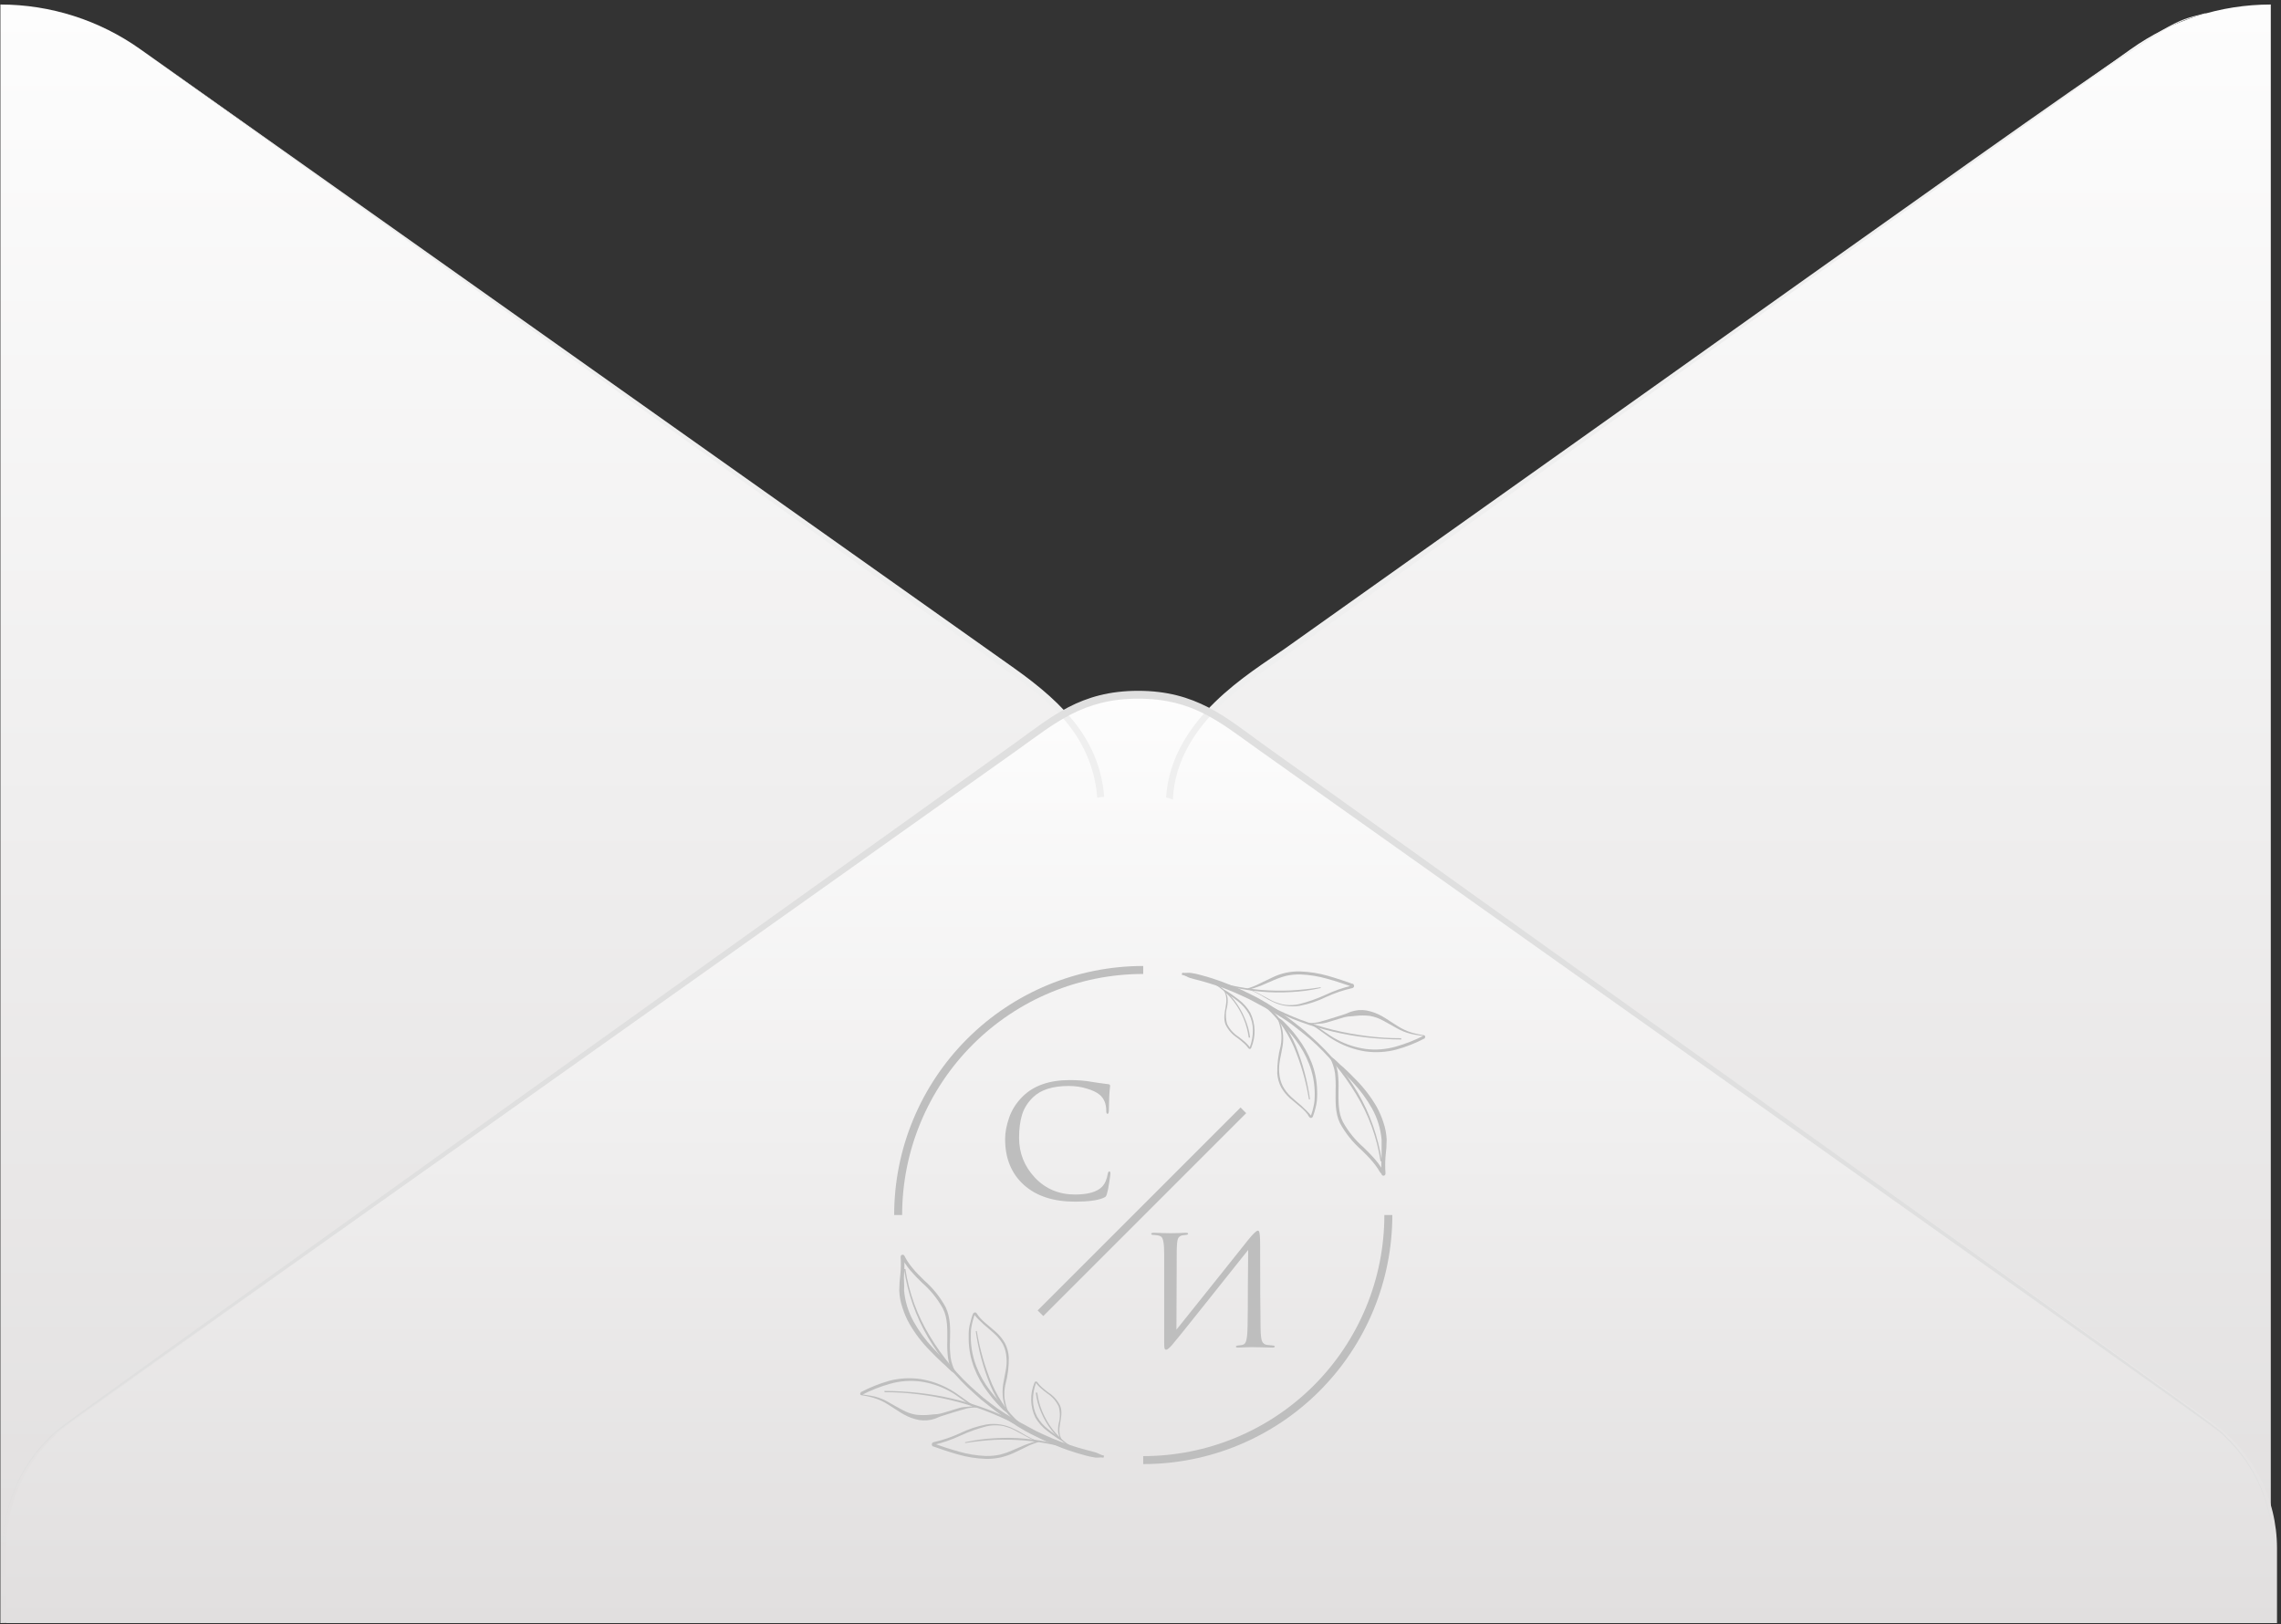 <?xml version="1.0" encoding="UTF-8"?> <svg xmlns="http://www.w3.org/2000/svg" width="337" height="240" viewBox="0 0 337 240" fill="none"><rect x="0" y="0" width="337" height="240" fill="#333333" stroke="none"/> <path d="M335.491 0.666V239.809C328.068 239.808 320.83 237.491 314.79 233.181L182.39 138.788C179.442 136.672 177.041 133.885 175.384 130.658C173.727 127.431 172.863 123.856 172.863 120.23C172.863 116.603 173.727 113.029 175.384 109.802C177.041 106.575 179.442 103.788 182.39 101.671L314.79 7.278C320.835 2.98 328.07 0.668 335.491 0.666ZM0.061 0.666V239.809C7.484 239.808 14.722 237.491 20.762 233.181L153.162 138.804C156.11 136.687 158.511 133.9 160.168 130.673C161.825 127.446 162.689 123.872 162.689 120.245C162.689 116.619 161.825 113.044 160.168 109.817C158.511 106.59 156.11 103.803 153.162 101.686L20.762 7.294C14.719 2.989 7.483 0.673 0.061 0.666Z" fill="url(#paint0_linear_2273_14455)"></path> <path d="M0.918 228.732C0.915 225.101 1.781 221.522 3.445 218.293C5.109 215.065 7.522 212.281 10.483 210.173L155.407 106.882C159.273 104.118 163.909 102.632 168.664 102.632C173.418 102.632 178.054 104.118 181.92 106.882L326.844 210.173C329.799 212.286 332.208 215.071 333.872 218.298C335.535 221.526 336.405 225.102 336.409 228.732V239.809H0.918V228.732Z" fill="url(#paint1_linear_2273_14455)"></path> <path d="M149.302 99.477L20.732 7.278L149.805 98.7C157.54 104.185 162.467 109.564 163.138 117.731C162.795 117.752 162.453 117.798 162.116 117.868C161.354 108.299 154.489 103.18 149.302 99.477ZM325.804 1.961C317.826 4.14 326.246 -0.934 189.85 95.82C184.755 99.431 173.069 106.09 172.276 117.822C172.619 117.899 172.956 118 173.283 118.127C173.817 106.288 186.189 99.706 190.369 96.552C326.017 -0.614 317.932 4.277 325.819 2.083C325.85 2.022 325.834 1.976 325.834 1.915L325.804 1.961Z" fill="#EFEFEF"></path> <path d="M0.427 228.732C0.415 225.651 1.03 222.6 2.234 219.764C3.437 216.927 5.205 214.365 7.429 212.23C9.244 210.448 2.578 215.278 149.851 109.853C155.343 105.922 159.599 102.067 168.157 102.067C176.715 102.067 181.078 105.968 186.463 109.853C333.721 215.232 327.07 210.417 328.885 212.23C331.097 214.372 332.853 216.937 334.049 219.772C335.244 222.608 335.854 225.655 335.842 228.732C335.828 225.672 335.195 222.646 333.982 219.837C332.768 217.027 330.998 214.492 328.778 212.383C326.887 210.554 337.932 218.676 185.884 110.737C180.224 106.715 176.303 103.225 168.142 103.225C159.98 103.225 155.831 106.882 150.415 110.737C-1.724 218.797 9.458 210.493 7.505 212.383C5.283 214.491 3.51 217.025 2.294 219.835C1.077 222.645 0.442 225.671 0.427 228.732Z" fill="#DFDFDF"></path> <path d="M163.037 215.368C162.599 215.276 162.108 215.427 161.663 215.322C161.22 215.257 160.783 215.163 160.353 215.04C159.483 214.811 158.618 214.543 157.735 214.242C156.851 213.941 156.059 213.587 155.214 213.247C154.37 212.906 153.578 212.487 152.766 212.101C151.954 211.715 151.162 211.263 150.403 210.792C149.643 210.321 148.877 209.823 148.17 209.267L147.084 208.468C146.717 208.206 146.377 207.911 146.017 207.637C145.657 207.362 145.31 207.087 144.963 206.799L143.961 205.908C141.258 203.52 138.947 200.721 137.114 197.614C135.301 194.498 134.097 191.066 133.566 187.5H133.768C134.298 191.032 135.536 194.421 137.408 197.464C139.242 200.512 141.544 203.254 144.23 205.588L145.231 206.471C145.578 206.753 145.932 207.021 146.285 207.296C146.981 207.849 147.709 208.36 148.465 208.828C149.971 209.784 151.535 210.615 153.1 211.447C153.905 211.82 154.704 212.206 155.522 212.54C156.34 212.874 157.165 213.194 158.01 213.482C158.854 213.77 159.692 214.013 160.55 214.242C160.975 214.353 161.407 214.451 161.859 214.589C162.311 214.726 162.677 215.008 163.122 215.073L163.037 215.368Z" fill="#BEBEBE"></path> <path d="M141.028 202.773C140.884 202.635 140.747 202.589 140.662 202.452C140.547 202.269 140.448 202.076 140.367 201.876C140.223 201.47 140.12 201.051 140.06 200.625C139.956 199.79 139.921 198.947 139.955 198.105C139.955 196.455 140.04 194.766 139.3 193.32C138.507 191.895 137.475 190.617 136.25 189.542C135.64 188.969 135.061 188.363 134.515 187.729C134.236 187.409 133.98 187.07 133.749 186.714C133.625 186.539 133.514 186.355 133.415 186.165L133.264 185.883L133.225 185.811V185.778C133.238 185.801 133.256 185.822 133.277 185.837C133.311 185.863 133.353 185.876 133.395 185.876C133.438 185.876 133.479 185.863 133.513 185.837C133.585 185.791 133.572 185.641 133.572 185.7C133.638 186.541 133.638 187.386 133.572 188.227C133.539 188.639 133.539 189.058 133.572 189.464C133.605 189.87 133.572 190.282 133.572 190.682C133.719 192.29 134.198 193.85 134.98 195.264C135.775 196.688 136.744 198.008 137.866 199.192C138.423 199.801 139.006 200.383 139.582 200.979C139.849 201.297 140.135 201.599 140.439 201.882C140.574 202.01 140.7 202.146 140.819 202.288C140.897 202.4 140.943 202.583 141.068 202.76L141.028 202.773ZM141.251 203.035C141.024 202.916 140.806 202.782 140.596 202.635C140.374 202.445 140.243 202.308 140.092 202.17C139.807 201.873 139.505 201.591 139.189 201.326C138.58 200.756 137.991 200.174 137.408 199.571C136.216 198.373 135.186 197.024 134.345 195.559C133.927 194.817 133.589 194.034 133.336 193.222C133.053 192.408 132.891 191.556 132.859 190.695C132.865 189.852 132.922 189.01 133.029 188.174C133.105 187.36 133.116 186.542 133.061 185.726C133.056 185.674 133.062 185.622 133.08 185.573C133.099 185.524 133.128 185.48 133.166 185.444C133.22 185.404 133.285 185.381 133.353 185.381C133.42 185.381 133.486 185.404 133.539 185.444C133.584 185.475 133.618 185.519 133.638 185.569L133.67 185.634L133.814 185.903C133.899 186.079 134.017 186.243 134.122 186.42C134.345 186.757 134.588 187.08 134.849 187.389C135.379 188.043 135.961 188.593 136.551 189.182C137.822 190.298 138.887 191.627 139.699 193.11C140.472 194.688 140.393 196.462 140.354 198.092C140.315 198.911 140.346 199.733 140.446 200.547C140.5 200.944 140.594 201.334 140.727 201.712C140.799 201.895 140.878 202.079 140.943 202.269C141.056 202.505 141.15 202.75 141.225 203.002L141.251 203.035Z" fill="#BEBEBE"></path> <path d="M144.315 196.665C144.755 199.363 145.513 202 146.573 204.52C147.126 205.757 147.806 206.933 148.602 208.029C149.419 209.109 150.382 210.069 151.463 210.884L151.365 211.028C150.2 210.281 149.178 209.332 148.347 208.226C147.502 207.112 146.807 205.893 146.279 204.599C145.25 202.053 144.54 199.391 144.164 196.671L144.315 196.665Z" fill="#BEBEBE"></path> <path d="M130.659 205.509C132.352 205.513 134.043 205.609 135.726 205.797C137.411 205.984 139.083 206.27 140.734 206.655C142.385 207.043 144.012 207.53 145.604 208.114C147.2 208.694 148.746 209.403 150.226 210.235L150.102 210.465C148.611 209.701 147.082 209.017 145.519 208.416C143.944 207.823 142.335 207.324 140.701 206.923C139.064 206.525 137.405 206.221 135.732 206.013C134.061 205.797 132.377 205.692 130.692 205.699L130.659 205.509Z" fill="#BEBEBE"></path> <path d="M148.688 208.272C148.444 207.769 148.279 207.233 148.197 206.681C148.095 205.986 148.095 205.28 148.197 204.586C148.399 203.218 148.851 201.895 148.694 200.547C148.652 199.88 148.479 199.228 148.183 198.629C147.851 198.043 147.427 197.515 146.927 197.064C146.436 196.599 145.892 196.174 145.375 195.716C145.113 195.486 144.864 195.244 144.616 194.995L144.249 194.616L143.961 194.256C143.967 194.259 143.974 194.261 143.981 194.261C143.988 194.261 143.994 194.259 144 194.256C144 194.256 144.046 194.197 144 194.256L143.915 194.491C143.863 194.655 143.81 194.812 143.765 194.976C143.673 195.303 143.594 195.63 143.536 195.964C143.47 196.292 143.437 196.625 143.437 196.959C143.437 197.3 143.437 197.614 143.437 197.974C143.491 199.32 143.768 200.647 144.256 201.902C144.754 203.163 145.426 204.349 146.252 205.424C146.661 205.965 147.098 206.486 147.562 206.982C147.791 207.237 148.033 207.473 148.275 207.715C148.406 207.853 148.478 207.898 148.524 208.01C148.57 208.121 148.642 208.186 148.688 208.272ZM149.002 208.795C148.851 208.71 148.668 208.632 148.478 208.507C148.3 208.385 148.138 208.242 147.994 208.082C147.751 207.833 147.503 207.591 147.274 207.329C146.806 206.823 146.368 206.29 145.964 205.732C145.115 204.62 144.428 203.395 143.922 202.092C143.42 200.782 143.147 199.396 143.117 197.994C143.117 197.647 143.117 197.3 143.117 196.953C143.126 196.599 143.166 196.246 143.234 195.899C143.306 195.558 143.392 195.244 143.49 194.884C143.536 194.714 143.588 194.55 143.647 194.38L143.745 194.131C143.758 194.089 143.78 194.051 143.81 194.018C143.839 193.985 143.875 193.959 143.915 193.942C143.959 193.917 144.009 193.905 144.059 193.905C144.11 193.905 144.159 193.917 144.203 193.942C144.254 193.981 144.296 194.03 144.328 194.086L144.393 194.184L144.537 194.393C144.648 194.518 144.74 194.662 144.858 194.779C145.088 195.032 145.335 195.268 145.598 195.486C146.108 195.938 146.658 196.357 147.169 196.828C147.69 197.298 148.132 197.849 148.478 198.459C148.8 199.09 148.991 199.781 149.041 200.488C149.07 201.878 148.898 203.265 148.53 204.606C148.389 205.268 148.352 205.948 148.419 206.622C148.523 207.337 148.714 208.036 148.989 208.704L149.002 208.795Z" fill="#BEBEBE"></path> <path d="M127.288 206.007C127.229 206.007 127.288 205.967 127.288 206.007C127.378 206.028 127.47 206.043 127.562 206.052L128.119 206.131C128.492 206.183 128.865 206.249 129.232 206.334C129.978 206.524 130.692 206.822 131.353 207.218C132.007 207.584 132.662 207.977 133.317 208.311C133.945 208.664 134.629 208.905 135.34 209.024C136.036 209.1 136.738 209.1 137.434 209.024C137.788 208.985 138.148 208.946 138.521 208.933C138.888 208.878 139.25 208.79 139.601 208.671C140.315 208.455 141.028 208.226 141.762 208.016C141.944 207.963 142.13 207.926 142.318 207.905C142.514 207.905 142.698 207.866 142.888 207.853C143.267 207.813 143.647 207.787 144.027 207.774L143.974 207.964C142.626 207.218 141.487 206.17 140.177 205.489C138.859 204.78 137.425 204.312 135.942 204.108C134.461 203.926 132.959 204.042 131.523 204.448C130.081 204.851 128.684 205.399 127.353 206.085L127.288 206.007ZM127.137 205.712C128.489 204.997 129.913 204.426 131.386 204.01C132.881 203.623 134.438 203.534 135.968 203.748C137.486 203.99 138.949 204.5 140.289 205.254C141.637 205.987 142.763 207.034 144.066 207.774L144.387 207.957H144.013C143.644 207.964 143.276 208.003 142.914 208.075C142.733 208.115 142.556 208.167 142.383 208.232L141.847 208.376C141.14 208.573 140.439 208.821 139.726 209.031C139.372 209.162 138.999 209.234 138.645 209.398C138.296 209.567 137.926 209.693 137.546 209.771C136.761 209.932 135.949 209.896 135.182 209.666C133.618 209.247 132.426 208.252 131.17 207.493C130.548 207.096 129.876 206.784 129.173 206.563C128.826 206.452 128.459 206.367 128.099 206.288L127.549 206.183C127.457 206.163 127.363 206.15 127.268 206.144C127.124 206.144 126.986 205.895 127.176 205.771L127.137 205.712Z" fill="#BEBEBE"></path> <path d="M159.973 214.661C157.19 213.7 154.299 213.084 151.365 212.828C149.902 212.709 148.433 212.678 146.966 212.736C145.499 212.818 144.037 212.975 142.586 213.207V213.09C144.03 212.764 145.5 212.565 146.979 212.494C148.458 212.398 149.942 212.42 151.417 212.559C154.365 212.831 157.264 213.492 160.039 214.523L159.973 214.661Z" fill="#BEBEBE"></path> <path d="M153.381 212.946C153.233 212.938 153.087 212.905 152.949 212.847C152.786 212.789 152.628 212.723 152.465 212.651C152.151 212.514 151.81 212.356 151.535 212.193C150.926 211.866 150.337 211.538 149.715 211.217C149.411 211.067 149.093 210.944 148.766 210.851L148.282 210.707L147.778 210.628C147.107 210.548 146.427 210.584 145.768 210.733C144.445 211.068 143.156 211.526 141.919 212.101C140.661 212.694 139.344 213.152 137.991 213.469C138.006 213.466 138.019 213.458 138.03 213.448C138.041 213.437 138.049 213.424 138.053 213.409C138.057 213.394 138.057 213.379 138.053 213.364C138.049 213.349 138.041 213.336 138.03 213.325H138.096L138.213 213.365L138.704 213.535L139.68 213.869C140.334 214.085 140.989 214.281 141.644 214.464C142.952 214.847 144.302 215.066 145.663 215.119C146.336 215.134 147.008 215.072 147.666 214.936C148.323 214.778 148.963 214.559 149.578 214.281C150.232 214.019 150.835 213.725 151.476 213.469C151.804 213.345 152.131 213.234 152.465 213.122C152.628 213.063 152.799 213.018 152.969 212.972C153.11 212.932 153.26 212.932 153.401 212.972L153.381 212.946ZM153.558 212.946C153.466 213.006 153.369 213.061 153.27 213.109L152.988 213.201C152.825 213.253 152.668 213.312 152.504 213.378C152.185 213.498 151.874 213.64 151.574 213.803C150.959 214.091 150.344 214.419 149.709 214.7C149.079 214.986 148.421 215.206 147.745 215.355C147.051 215.496 146.344 215.56 145.637 215.545C144.24 215.499 142.855 215.279 141.513 214.89C140.858 214.707 140.203 214.504 139.549 214.288L138.567 213.947L138.076 213.777L137.958 213.731H137.893C137.84 213.712 137.793 213.68 137.755 213.64C137.716 213.596 137.689 213.544 137.676 213.487C137.663 213.43 137.665 213.371 137.681 213.316C137.698 213.26 137.728 213.209 137.77 213.168C137.811 213.128 137.863 213.098 137.919 213.083C139.253 212.784 140.552 212.345 141.794 211.774C143.039 211.164 144.36 210.723 145.722 210.465C147.121 210.247 148.552 210.476 149.814 211.119C150.468 211.427 151.031 211.774 151.627 212.121C151.928 212.291 152.236 212.448 152.543 212.592C152.7 212.662 152.858 212.727 153.015 212.789C153.203 212.853 153.385 212.934 153.558 213.031V212.946Z" fill="#BEBEBE"></path> <path d="M160.17 214.674C159.208 214.386 158.299 213.944 157.479 213.365C156.669 212.773 155.946 212.07 155.332 211.276C154.714 210.473 154.204 209.593 153.813 208.658C153.407 207.737 153.144 206.759 153.034 205.758H153.244C153.371 206.735 153.628 207.69 154.01 208.599C154.391 209.507 154.886 210.362 155.483 211.145C156.079 211.933 156.782 212.633 157.571 213.227C158.353 213.825 159.242 214.269 160.189 214.536L160.17 214.674Z" fill="#BEBEBE"></path> <path d="M157.08 212.985L156.864 212.749C156.798 212.695 156.737 212.636 156.681 212.572C156.621 212.477 156.566 212.379 156.517 212.278C156.428 212.069 156.366 211.849 156.334 211.623C156.299 211.185 156.325 210.745 156.412 210.314C156.645 209.494 156.645 208.626 156.412 207.807C156.05 207.037 155.484 206.38 154.776 205.908C154.429 205.646 154.082 205.385 153.755 205.09C153.583 204.937 153.421 204.773 153.27 204.599C153.198 204.514 153.133 204.422 153.067 204.331C152.766 205.141 152.613 205.999 152.615 206.864C152.617 207.715 152.826 208.554 153.224 209.306C153.648 210.044 154.219 210.688 154.9 211.198C155.241 211.466 155.555 211.721 155.948 211.964L156.478 212.33C156.554 212.374 156.622 212.429 156.681 212.494C156.729 212.576 156.786 212.653 156.851 212.723L157.08 212.985ZM157.002 212.887C156.903 212.847 156.779 212.815 156.648 212.756C156.529 212.697 156.415 212.63 156.308 212.553C156.124 212.435 155.948 212.317 155.771 212.186C155.411 211.944 155.057 211.682 154.717 211.414C154.01 210.881 153.416 210.214 152.969 209.45C152.583 208.651 152.372 207.779 152.348 206.892C152.324 206.005 152.489 205.123 152.831 204.304C152.831 204.265 152.923 204.108 153.034 204.115C153.083 204.111 153.132 204.12 153.176 204.142C153.22 204.164 153.257 204.197 153.283 204.239C153.349 204.324 153.408 204.409 153.473 204.488C153.609 204.65 153.756 204.803 153.912 204.946C154.226 205.234 154.566 205.496 154.913 205.758C155.66 206.239 156.259 206.919 156.641 207.722C157.296 209.515 155.81 211.204 156.982 212.867L157.002 212.887Z" fill="#BEBEBE"></path> <path d="M174.67 143.718C175.109 143.81 175.6 143.659 176.038 143.764C176.48 143.829 176.918 143.923 177.348 144.045C178.225 144.268 179.089 144.543 179.966 144.844C180.843 145.145 181.649 145.498 182.486 145.832C183.324 146.166 184.117 146.605 184.935 146.991C185.753 147.377 186.532 147.829 187.311 148.3C188.09 148.772 188.836 149.269 189.543 149.826L190.637 150.624C190.997 150.886 191.337 151.181 191.697 151.456C192.057 151.731 192.411 152.006 192.751 152.294L193.759 153.19C196.463 155.573 198.776 158.365 200.613 161.465C202.42 164.582 203.623 168.011 204.161 171.573H203.959C203.431 168.039 202.19 164.649 200.312 161.609C198.479 158.55 196.177 155.798 193.491 153.452L192.47 152.621C192.129 152.339 191.769 152.071 191.422 151.796C190.726 151.24 189.996 150.728 189.236 150.264C187.737 149.308 186.172 148.477 184.601 147.646C183.796 147.273 182.997 146.886 182.179 146.546C181.36 146.205 180.542 145.891 179.698 145.61C178.853 145.328 178.009 145.08 177.158 144.85C176.726 144.739 176.294 144.641 175.848 144.503C175.403 144.366 175.03 144.084 174.592 144.019L174.67 143.718Z" fill="#BEBEBE"></path> <path d="M196.673 156.32C196.817 156.451 196.954 156.503 197.046 156.64C197.159 156.824 197.255 157.016 197.334 157.216C197.477 157.622 197.583 158.041 197.648 158.467C197.751 159.303 197.786 160.146 197.753 160.987C197.753 162.63 197.668 164.319 198.407 165.766C199.204 167.197 200.245 168.478 201.484 169.55C202.073 170.132 202.669 170.722 203.219 171.37C203.494 171.693 203.75 172.031 203.985 172.384C204.096 172.561 204.22 172.738 204.319 172.934L204.469 173.216V173.288C204.459 173.263 204.44 173.242 204.417 173.229C204.385 173.202 204.344 173.187 204.302 173.187C204.26 173.187 204.22 173.202 204.188 173.229C204.116 173.275 204.122 173.425 204.122 173.366C204.057 172.525 204.057 171.68 204.122 170.839C204.122 170.42 204.122 170.008 204.122 169.596C204.122 169.183 204.122 168.784 204.122 168.385C203.978 166.776 203.501 165.216 202.721 163.802C201.922 162.379 200.95 161.06 199.828 159.874C199.278 159.265 198.689 158.683 198.113 158.087C197.846 157.768 197.562 157.464 197.262 157.177C197.126 157.051 196.997 156.918 196.875 156.778C196.797 156.667 196.751 156.483 196.633 156.307L196.673 156.32ZM196.45 156.058C196.68 156.171 196.899 156.305 197.105 156.457C197.334 156.647 197.458 156.784 197.615 156.922C197.906 157.22 198.214 157.499 198.538 157.76C199.147 158.323 199.743 158.912 200.319 159.514C201.509 160.713 202.541 162.06 203.389 163.521C203.801 164.267 204.139 165.052 204.397 165.864C204.676 166.679 204.835 167.53 204.869 168.391C204.862 169.234 204.805 170.075 204.698 170.911C204.636 171.726 204.636 172.545 204.698 173.36C204.704 173.41 204.699 173.461 204.682 173.509C204.665 173.557 204.637 173.6 204.6 173.635C204.564 173.665 204.521 173.687 204.475 173.699C204.43 173.71 204.382 173.711 204.335 173.701C204.289 173.69 204.246 173.67 204.209 173.64C204.172 173.611 204.142 173.573 204.122 173.53V173.465L203.874 173.176C203.782 173 203.664 172.83 203.559 172.659C203.338 172.321 203.096 171.997 202.833 171.69C202.309 171.036 201.72 170.479 201.131 169.897C199.861 168.78 198.796 167.451 197.982 165.969C197.209 164.391 197.327 162.617 197.327 160.981C197.359 160.163 197.329 159.345 197.236 158.532C197.177 158.136 197.08 157.745 196.947 157.367C196.875 157.184 196.797 157 196.738 156.811C196.626 156.573 196.532 156.328 196.456 156.077L196.45 156.058Z" fill="#BEBEBE"></path> <path d="M193.386 162.427C192.95 159.739 192.192 157.112 191.128 154.604C190.576 153.368 189.898 152.192 189.105 151.096C188.285 150.017 187.322 149.055 186.244 148.235L186.336 148.097C187.504 148.85 188.529 149.805 189.36 150.919C190.2 152.017 190.896 153.218 191.429 154.493C192.451 157.041 193.161 159.703 193.543 162.421L193.386 162.427Z" fill="#BEBEBE"></path> <path d="M207.042 153.583C205.349 153.576 203.658 153.479 201.975 153.295C200.29 153.108 198.617 152.82 196.967 152.431C195.317 152.047 193.693 151.562 192.103 150.978C190.508 150.397 188.962 149.688 187.481 148.857L187.606 148.628C189.095 149.392 190.625 150.076 192.188 150.677C193.763 151.269 195.372 151.767 197.006 152.169C198.644 152.568 200.303 152.871 201.975 153.079C203.647 153.292 205.33 153.397 207.016 153.393L207.042 153.583Z" fill="#BEBEBE"></path> <path d="M189.02 150.814C189.26 151.32 189.423 151.858 189.504 152.411C189.609 153.106 189.609 153.812 189.504 154.506C189.295 155.874 188.849 157.197 189 158.545C189.042 159.213 189.218 159.865 189.517 160.463C189.837 161.054 190.251 161.589 190.741 162.048C191.239 162.513 191.782 162.938 192.299 163.396C192.555 163.625 192.803 163.868 193.052 164.116C193.177 164.234 193.294 164.365 193.419 164.496L193.713 164.856C193.706 164.853 193.698 164.851 193.69 164.851C193.682 164.851 193.675 164.853 193.667 164.856L193.753 164.62C193.811 164.463 193.857 164.3 193.903 164.143C193.995 163.815 194.073 163.488 194.132 163.154C194.198 162.826 194.231 162.493 194.23 162.159C194.25 161.819 194.25 161.478 194.23 161.138C194.18 159.792 193.903 158.464 193.412 157.21C192.925 155.95 192.264 154.765 191.448 153.688C191.039 153.147 190.602 152.627 190.139 152.13C189.916 151.875 189.668 151.639 189.432 151.397C189.295 151.253 189.229 151.213 189.177 151.102C189.124 150.991 189.059 150.919 189.02 150.814ZM188.699 150.297C188.878 150.384 189.053 150.48 189.222 150.585C189.401 150.709 189.565 150.852 189.713 151.011C189.949 151.259 190.204 151.502 190.434 151.757C190.905 152.267 191.35 152.804 191.743 153.361C192.59 154.472 193.275 155.697 193.779 157C194.286 158.307 194.561 159.691 194.591 161.092C194.61 161.441 194.61 161.791 194.591 162.139C194.584 162.494 194.544 162.846 194.473 163.193C194.407 163.534 194.322 163.848 194.224 164.208C194.172 164.378 194.119 164.542 194.06 164.706L193.969 164.954C193.956 164.997 193.934 165.037 193.904 165.071C193.875 165.104 193.839 165.132 193.798 165.151C193.752 165.17 193.701 165.177 193.65 165.171C193.6 165.166 193.552 165.147 193.51 165.118C193.461 165.077 193.419 165.029 193.386 164.974L193.314 164.869L193.203 164.666C193.098 164.535 193 164.398 192.882 164.273C192.65 164.027 192.406 163.793 192.149 163.573C191.632 163.121 191.088 162.702 190.578 162.264C190.057 161.794 189.615 161.244 189.268 160.634C188.947 160.002 188.755 159.312 188.705 158.604C188.679 157.214 188.851 155.828 189.216 154.487C189.34 153.811 189.36 153.12 189.275 152.438C189.169 151.723 188.975 151.024 188.699 150.356V150.297Z" fill="#BEBEBE"></path> <path d="M210.42 153.086C210.42 153.125 210.479 153.086 210.42 153.086C210.329 153.064 210.237 153.049 210.145 153.04L209.588 152.961C209.215 152.909 208.849 152.844 208.476 152.758C207.734 152.579 207.022 152.295 206.361 151.914C205.706 151.554 205.052 151.161 204.397 150.821C203.767 150.464 203.081 150.219 202.368 150.094C201.672 150.016 200.969 150.016 200.273 150.094C199.913 150.133 199.559 150.173 199.18 150.186C198.812 150.237 198.45 150.325 198.1 150.448C197.393 150.657 196.672 150.893 195.939 151.102C195.756 151.149 195.57 151.186 195.383 151.213C195.186 151.213 195.003 151.253 194.813 151.266C194.434 151.299 194.06 151.331 193.681 151.344L193.727 151.148C195.069 151.901 196.201 152.922 197.537 153.603C198.856 154.309 200.29 154.776 201.772 154.984C203.253 155.167 204.755 155.051 206.191 154.644C207.632 154.238 209.029 153.69 210.361 153.007L210.42 153.086ZM210.564 153.38C209.207 154.099 207.776 154.667 206.296 155.076C204.801 155.466 203.243 155.558 201.713 155.344C200.196 155.105 198.734 154.6 197.393 153.852C196.037 153.118 194.918 152.071 193.615 151.331L193.288 151.148H193.668C194.035 151.148 194.402 151.109 194.761 151.03C194.942 150.997 195.12 150.947 195.291 150.88L195.828 150.729C196.542 150.533 197.242 150.29 197.956 150.074C198.309 149.943 198.676 149.871 199.029 149.708C199.379 149.538 199.748 149.413 200.129 149.335C200.915 149.166 201.731 149.202 202.499 149.439C204.063 149.858 205.248 150.847 206.512 151.613C207.125 152.002 207.785 152.312 208.476 152.536C208.83 152.645 209.191 152.735 209.556 152.804L210.106 152.916L210.381 152.955C210.525 152.955 210.662 153.204 210.472 153.328L210.564 153.38Z" fill="#BEBEBE"></path> <path d="M177.734 144.431C180.516 145.389 183.405 146.005 186.336 146.264C187.799 146.377 189.268 146.401 190.735 146.336C192.204 146.254 193.668 146.097 195.121 145.865V145.983C193.677 146.309 192.207 146.509 190.728 146.579C189.252 146.671 187.77 146.649 186.296 146.513C183.348 146.243 180.449 145.582 177.675 144.549L177.734 144.431Z" fill="#BEBEBE"></path> <path d="M184.319 146.147C184.468 146.151 184.615 146.184 184.751 146.245L185.236 146.435C185.557 146.579 185.891 146.736 186.166 146.899C186.774 147.227 187.37 147.554 187.985 147.875C188.291 148.023 188.609 148.145 188.935 148.241L189.426 148.385L189.923 148.464C190.596 148.544 191.278 148.508 191.939 148.359C193.272 148.021 194.571 147.563 195.821 146.991C197.077 146.394 198.394 145.935 199.749 145.623C199.735 145.628 199.723 145.636 199.713 145.647C199.703 145.658 199.696 145.671 199.692 145.685C199.689 145.699 199.688 145.714 199.691 145.728C199.694 145.742 199.701 145.756 199.71 145.767H199.743H199.684L199.559 145.728L199.075 145.551L198.1 145.224C197.445 145.007 196.79 144.805 196.136 144.628C194.828 144.245 193.478 144.025 192.116 143.973C191.444 143.958 190.772 144.02 190.113 144.156C189.458 144.318 188.818 144.537 188.201 144.811C187.547 145.079 186.945 145.368 186.303 145.629C185.976 145.754 185.648 145.865 185.314 145.976L184.817 146.127C184.676 146.166 184.526 146.166 184.385 146.127L184.319 146.147ZM184.149 146.147C184.228 146.107 184.313 146.055 184.418 146.009C184.522 145.963 184.634 145.944 184.706 145.911C184.778 145.878 185.026 145.806 185.184 145.741C185.501 145.616 185.811 145.474 186.113 145.315C186.768 145.021 187.344 144.7 187.979 144.418C189.255 143.793 190.663 143.488 192.083 143.528C193.48 143.578 194.865 143.798 196.208 144.183C196.862 144.366 197.517 144.575 198.172 144.791L199.16 145.125L199.644 145.302L199.769 145.341H199.828C199.881 145.359 199.928 145.391 199.965 145.433C200.004 145.476 200.031 145.529 200.044 145.585C200.057 145.642 200.055 145.701 200.039 145.757C200.023 145.813 199.992 145.863 199.951 145.904C199.909 145.945 199.858 145.974 199.802 145.989C198.47 146.289 197.173 146.728 195.933 147.299C194.688 147.91 193.367 148.351 192.005 148.608C190.606 148.829 189.173 148.599 187.913 147.953C187.259 147.646 186.702 147.299 186.1 146.945C185.799 146.782 185.498 146.618 185.184 146.48C185.033 146.408 184.876 146.343 184.712 146.277C184.523 146.218 184.341 146.139 184.169 146.042L184.149 146.147Z" fill="#BEBEBE"></path> <path d="M177.538 144.418C178.497 144.707 179.403 145.15 180.222 145.728C181.034 146.317 181.759 147.017 182.375 147.809C182.993 148.612 183.504 149.493 183.894 150.428C184.304 151.34 184.573 152.309 184.693 153.302H184.49C184.357 152.326 184.099 151.371 183.724 150.461C183.339 149.553 182.842 148.698 182.244 147.914C181.634 147.131 180.915 146.439 180.11 145.859C179.328 145.261 178.439 144.817 177.492 144.549L177.538 144.418Z" fill="#BEBEBE"></path> <path d="M180.621 146.107L180.843 146.336C180.889 146.389 180.974 146.454 181.027 146.52C181.079 146.585 181.131 146.716 181.184 146.808C181.274 147.017 181.336 147.237 181.367 147.462C181.405 147.9 181.38 148.341 181.295 148.772C181.062 149.591 181.062 150.459 181.295 151.279C181.662 152.047 182.235 152.697 182.951 153.158C183.298 153.426 183.652 153.681 183.979 153.983C184.142 154.132 184.295 154.292 184.437 154.46C184.509 154.546 184.575 154.637 184.647 154.729C184.95 153.93 185.105 153.083 185.105 152.228C185.109 151.377 184.902 150.538 184.503 149.786C184.075 149.047 183.502 148.402 182.82 147.888C182.48 147.626 182.166 147.371 181.779 147.129L181.243 146.762C181.168 146.717 181.101 146.659 181.046 146.592C180.993 146.513 180.934 146.439 180.869 146.369L180.621 146.107ZM180.699 146.205C180.804 146.245 180.922 146.278 181.053 146.336C181.171 146.394 181.284 146.459 181.393 146.533L181.937 146.899C182.29 147.148 182.644 147.41 182.991 147.678C183.697 148.21 184.289 148.878 184.732 149.642C185.117 150.441 185.329 151.313 185.353 152.2C185.376 153.087 185.212 153.969 184.869 154.788C184.869 154.827 184.778 154.984 184.666 154.978C184.618 154.982 184.57 154.972 184.527 154.95C184.484 154.928 184.449 154.895 184.424 154.853C184.359 154.768 184.3 154.683 184.228 154.598C184.092 154.438 183.945 154.287 183.789 154.146C183.475 153.858 183.135 153.596 182.788 153.328C182.04 152.847 181.442 152.167 181.059 151.364C180.405 149.57 181.897 147.881 180.719 146.219L180.699 146.205Z" fill="#BEBEBE"></path> <path d="M205.117 179.52C205.117 184.275 204.181 188.984 202.361 193.378C200.54 197.771 197.873 201.763 194.51 205.125C191.147 208.487 187.155 211.154 182.761 212.974C178.367 214.793 173.658 215.729 168.903 215.728" stroke="#BEBEBE" stroke-width="1.178" stroke-miterlimit="10"></path> <path d="M132.695 179.52C132.695 169.917 136.51 160.707 143.3 153.917C150.09 147.127 159.3 143.312 168.903 143.312" stroke="#BEBEBE" stroke-width="1.178" stroke-miterlimit="10"></path> <path d="M153.718 194.031L183.7 164.049" stroke="#BEBEBE" stroke-width="1.178" stroke-miterlimit="10"></path> <path d="M158.832 177.543C155.624 177.543 153.103 176.718 151.27 175.069C149.422 173.404 148.498 171.143 148.498 168.287C148.498 167.324 148.697 166.27 149.094 165.125C149.491 163.979 150.148 162.948 151.064 162.032C152.699 160.397 155.028 159.58 158.053 159.58C159.275 159.58 160.382 159.672 161.375 159.855C161.589 159.901 162.398 160.015 163.804 160.199C163.941 160.214 164.01 160.298 164.01 160.451C164.01 160.497 164.002 160.573 163.987 160.68C163.972 160.771 163.956 160.917 163.941 161.115C163.926 161.298 163.91 161.505 163.895 161.734C163.88 162.009 163.865 162.452 163.849 163.063C163.834 163.658 163.826 164.002 163.826 164.094C163.811 164.415 163.742 164.575 163.62 164.575C163.498 164.575 163.437 164.415 163.437 164.094C163.437 163.086 163.116 162.307 162.475 161.757C162.047 161.39 161.413 161.085 160.573 160.84C159.748 160.581 158.854 160.451 157.892 160.451C155.525 160.451 153.768 161.008 152.622 162.123C151.843 162.872 151.301 163.735 150.996 164.712C150.705 165.675 150.56 166.805 150.56 168.103C150.56 170.364 151.339 172.327 152.897 173.992C154.471 175.657 156.449 176.489 158.832 176.489C160.741 176.489 162.07 176.107 162.818 175.344C163.246 174.901 163.529 174.259 163.666 173.419C163.712 173.19 163.788 173.075 163.895 173.075C164.002 173.075 164.056 173.19 164.056 173.419C164.056 173.541 163.994 173.977 163.872 174.725C163.765 175.473 163.658 176.016 163.551 176.352C163.49 176.566 163.429 176.711 163.368 176.787C163.307 176.848 163.17 176.925 162.956 177.016C162.085 177.368 160.71 177.543 158.832 177.543Z" fill="#BEBEBE"></path> <path d="M173.854 184.809L173.81 196.457C174.84 195.186 176.732 192.822 179.484 189.365C182.251 185.894 183.893 183.837 184.408 183.193C185.144 182.28 185.622 181.824 185.843 181.824C185.931 181.824 185.99 181.869 186.02 181.959C186.064 182.034 186.101 182.228 186.13 182.542C186.16 182.856 186.174 183.328 186.174 183.956C186.174 189.418 186.196 193.547 186.241 196.345C186.255 197.183 186.322 197.774 186.439 198.118C186.572 198.447 186.807 198.642 187.146 198.702C187.308 198.732 187.595 198.762 188.007 198.792C188.228 198.807 188.338 198.859 188.338 198.949C188.338 199.053 188.228 199.106 188.007 199.106C187.698 199.106 187.124 199.091 186.285 199.061C185.446 199.046 184.989 199.038 184.916 199.038C184.783 199.038 184.489 199.046 184.033 199.061C183.591 199.091 183.223 199.106 182.929 199.106C182.708 199.106 182.597 199.061 182.597 198.971C182.597 198.866 182.708 198.807 182.929 198.792C183.252 198.762 183.466 198.732 183.569 198.702C183.863 198.642 184.055 198.403 184.143 197.984C184.246 197.565 184.305 196.884 184.32 195.941C184.349 194.58 184.364 192.62 184.364 190.061C184.378 187.487 184.393 185.692 184.408 184.674C183.289 186.096 181.221 188.692 178.203 192.462C175.201 196.233 173.5 198.343 173.103 198.792C172.72 199.211 172.448 199.42 172.286 199.42C172.168 199.42 172.087 199.345 172.043 199.196C172.014 199.061 171.999 198.777 171.999 198.343V185.28C171.999 184.472 171.962 183.881 171.889 183.507C171.815 183.118 171.719 182.871 171.602 182.767C171.484 182.647 171.293 182.565 171.028 182.52C170.925 182.505 170.792 182.49 170.63 182.475C170.468 182.46 170.365 182.452 170.321 182.452C170.159 182.438 170.078 182.385 170.078 182.295C170.078 182.191 170.225 182.138 170.52 182.138C170.77 182.138 171.212 182.153 171.845 182.183C172.492 182.198 172.86 182.206 172.949 182.206C173.199 182.206 173.581 182.198 174.097 182.183C174.612 182.153 174.965 182.138 175.156 182.138C175.407 182.138 175.532 182.183 175.532 182.273C175.532 182.378 175.436 182.438 175.245 182.452C174.95 182.482 174.759 182.505 174.671 182.52C174.347 182.595 174.133 182.767 174.03 183.036C173.927 183.29 173.868 183.881 173.854 184.809Z" fill="#BEBEBE"></path> <defs> <linearGradient id="paint0_linear_2273_14455" x1="167.776" y1="0.666" x2="167.776" y2="239.809" gradientUnits="userSpaceOnUse"> <stop stop-color="#FDFDFD"></stop> <stop offset="1" stop-color="#E1DFDF"></stop> </linearGradient> <linearGradient id="paint1_linear_2273_14455" x1="168.664" y1="102.632" x2="168.664" y2="239.809" gradientUnits="userSpaceOnUse"> <stop stop-color="#FDFDFD"></stop> <stop offset="1" stop-color="#E1DFDF"></stop> </linearGradient> </defs> </svg> 